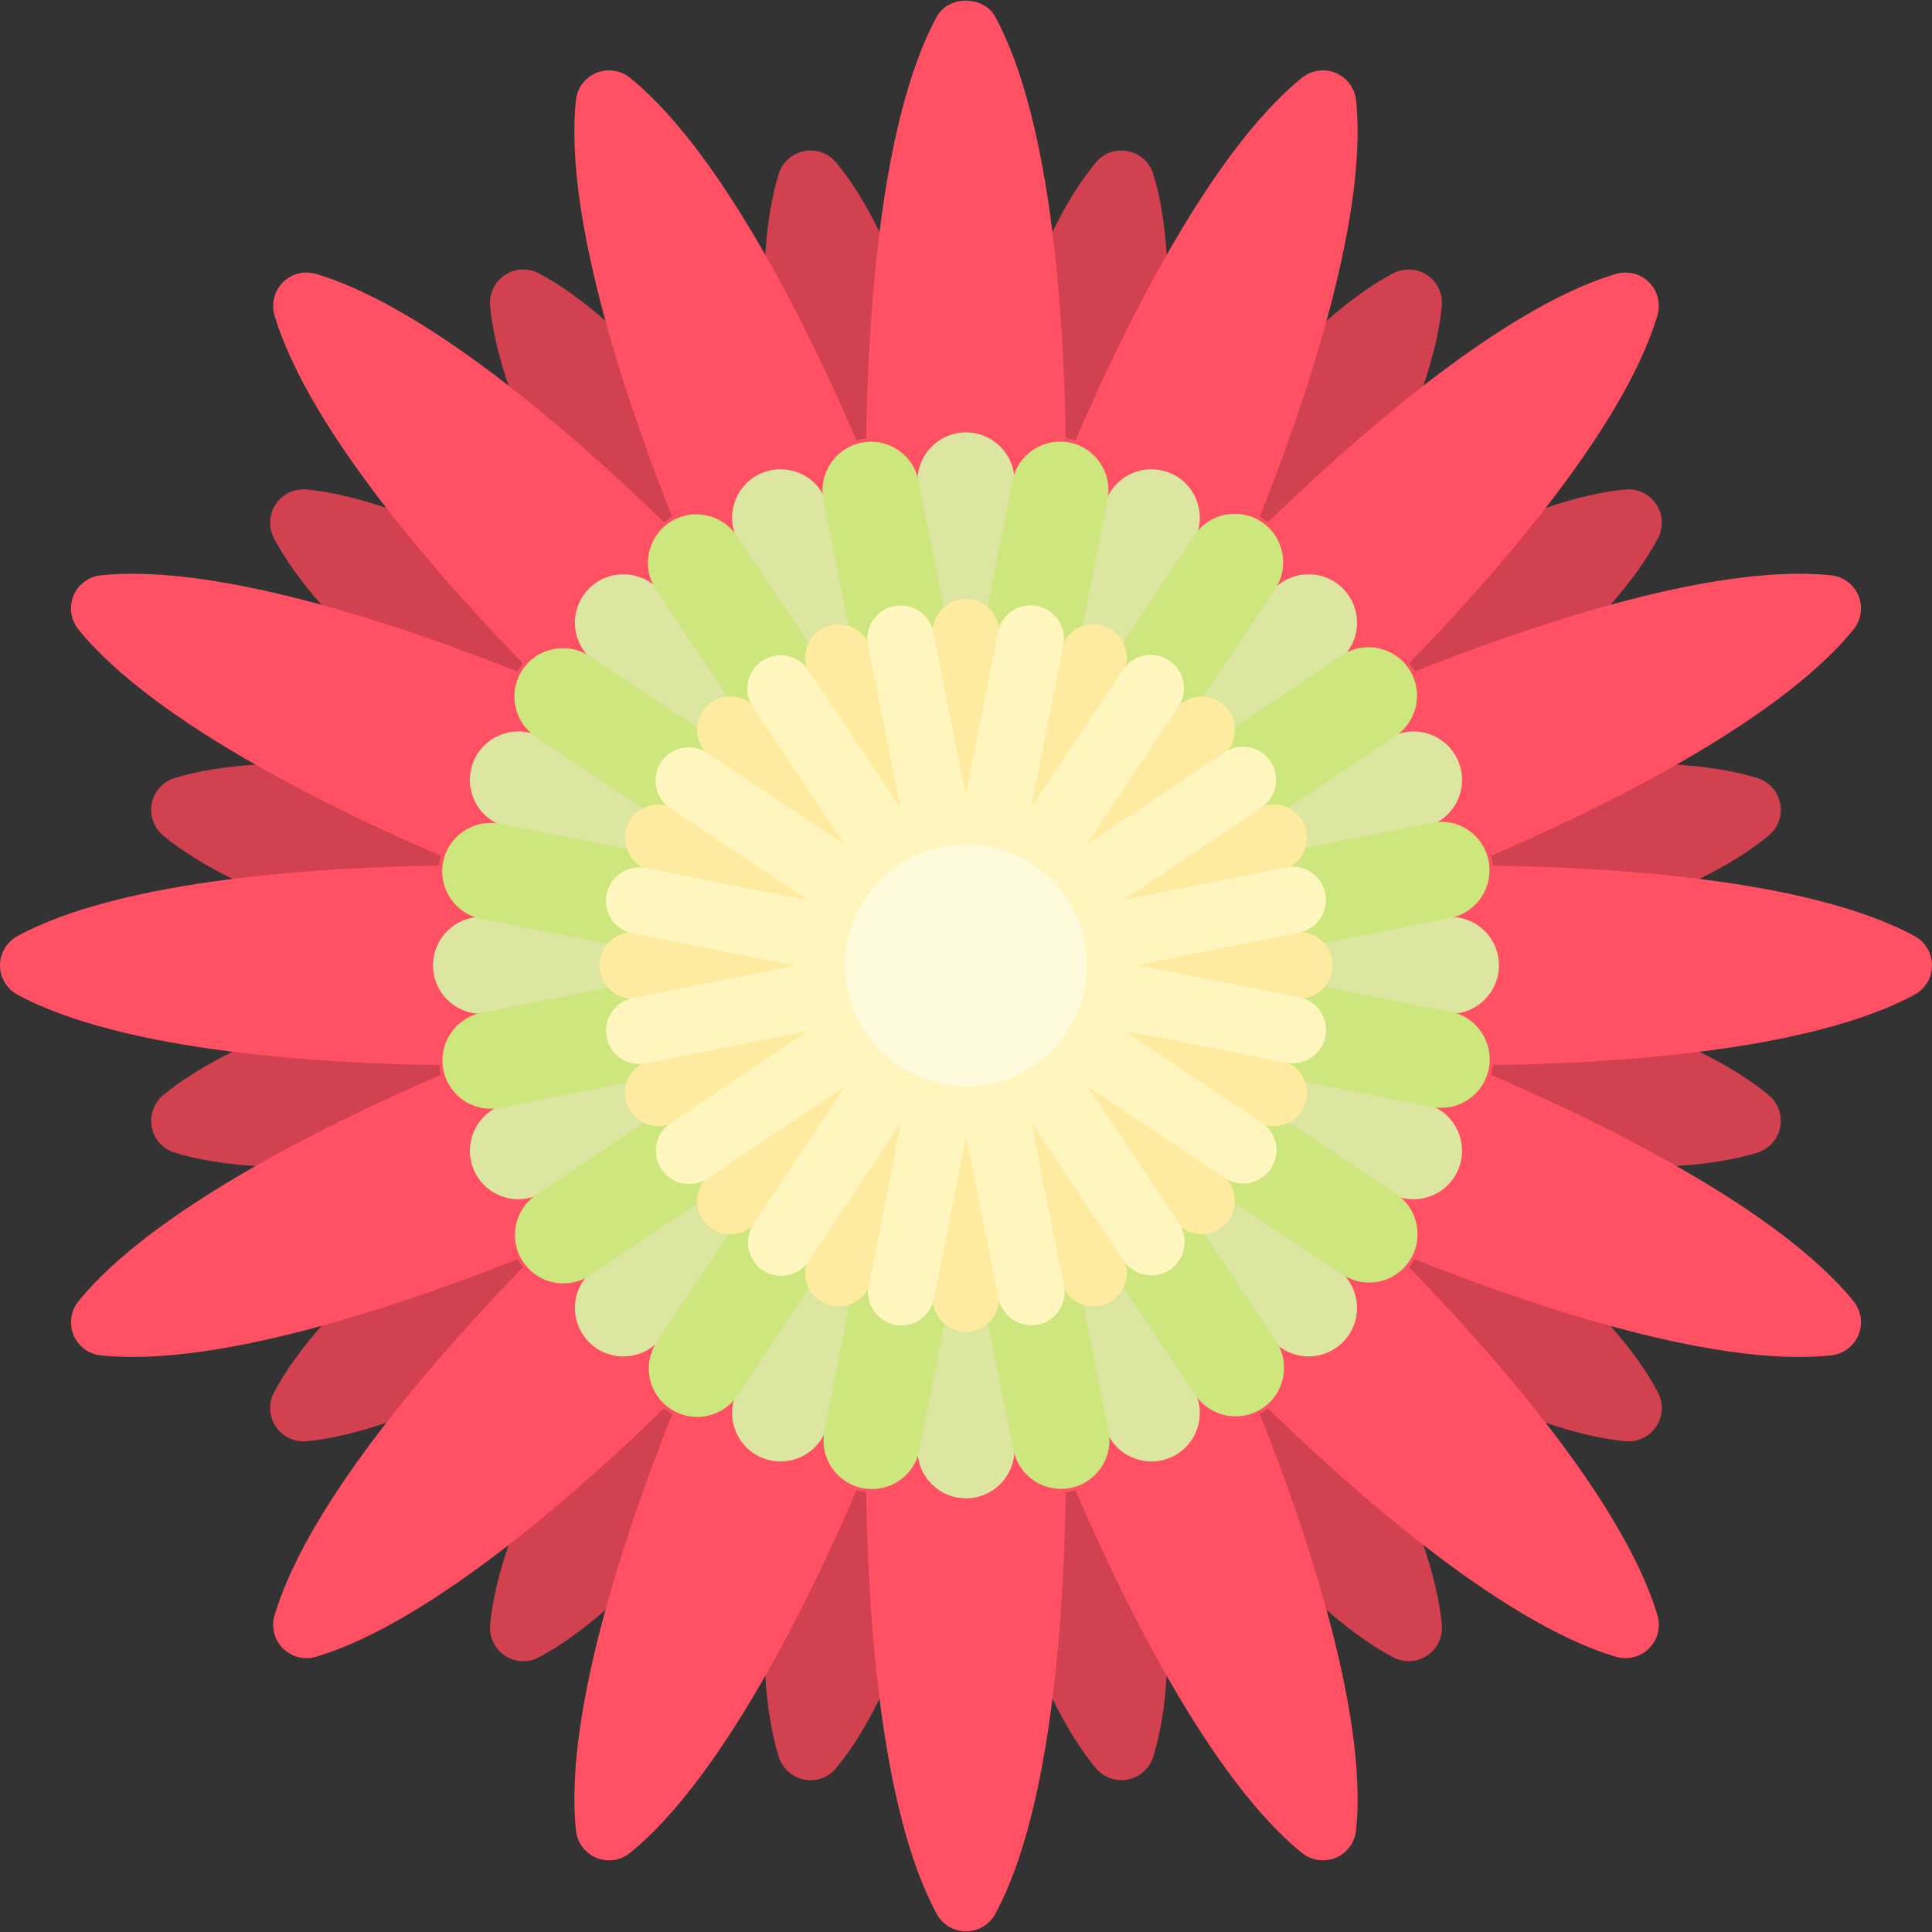 <?xml version="1.0" encoding="iso-8859-1"?>
<!-- Uploaded to: SVG Repo, www.svgrepo.com, Generator: SVG Repo Mixer Tools -->
<svg height="800px" width="800px" version="1.1" id="Layer_1" xmlns="http://www.w3.org/2000/svg" xmlns:xlink="http://www.w3.org/1999/xlink" 
	 viewBox="0 0 512.008 512.008" xml:space="preserve">
<rect x="0" y="0" width="512.008" height="512.008" fill="#333333" stroke="none"/>
<path style="fill:#D24150;" d="M422.599,267.624v-23.586c20.905-6.914,36.418-14.508,46.159-22.621
	c2.487-2.069,3.642-5.336,3.012-8.509c-0.633-3.172-2.948-5.741-6.039-6.707c-12.018-3.733-29.259-4.785-51.306-3.181l-9.009-21.845
	c16.668-14.397,28.086-27.353,33.978-38.551c1.504-2.871,1.323-6.327-0.474-9.017s-4.927-4.181-8.142-3.887
	c-12.547,1.146-28.888,6.767-48.642,16.707l-16.733-16.733c9.944-19.767,15.561-36.113,16.707-48.647
	c0.293-3.224-1.198-6.345-3.892-8.147c-2.694-1.793-6.146-1.974-9.013-0.466c-11.215,5.897-24.163,17.319-38.548,33.983
	l-21.854-9.009c1.621-22.051,0.556-39.293-3.177-51.31c-0.961-3.086-3.534-5.405-6.707-6.035c-3.159-0.664-6.44,0.518-8.509,3.009
	c-8.099,9.724-15.699,25.241-22.621,46.155h-23.586c-6.922-20.914-14.521-36.431-22.621-46.155
	c-2.069-2.492-5.354-3.681-8.509-3.009c-3.172,0.629-5.746,2.948-6.707,6.035c-3.733,12.018-4.798,29.259-3.177,51.31l-21.854,9.009
	c-14.383-16.664-27.332-28.086-38.548-33.983c-2.867-1.508-6.319-1.327-9.013,0.466c-2.694,1.802-4.185,4.922-3.892,8.147
	c1.146,12.534,6.763,28.879,16.707,48.647l-16.733,16.733c-19.754-9.94-36.095-15.561-48.642-16.707
	c-3.155-0.294-6.34,1.198-8.142,3.887c-1.798,2.69-1.978,6.146-0.474,9.017c5.892,11.198,17.31,24.156,33.978,38.551l-9.009,21.845
	c-22.044-1.603-39.297-0.552-51.306,3.181c-3.091,0.966-5.405,3.534-6.039,6.707c-0.629,3.172,0.526,6.44,3.012,8.509
	c9.741,8.113,25.255,15.706,46.159,22.621v23.586c-20.905,6.914-36.418,14.508-46.159,22.621c-2.487,2.069-3.642,5.336-3.012,8.509
	c0.633,3.172,2.948,5.741,6.039,6.707c12.013,3.733,29.246,4.776,51.306,3.181l9.011,21.845
	c-16.668,14.397-28.086,27.353-33.978,38.551c-1.504,2.871-1.323,6.327,0.474,9.017c1.798,2.69,4.979,4.19,8.142,3.887
	c12.547-1.146,28.888-6.767,48.642-16.707l16.733,16.733c-9.944,19.767-15.561,36.104-16.703,48.638
	c-0.298,3.215,1.194,6.345,3.884,8.138c2.69,1.802,6.155,1.983,9.013,0.474c11.215-5.888,24.163-17.311,38.551-33.974l21.854,9.009
	c-1.621,22.051-0.556,39.293,3.177,51.31c0.961,3.086,3.534,5.405,6.707,6.035c3.164,0.672,6.44-0.526,8.509-3.009
	c8.099-9.725,15.699-25.241,22.621-46.155h23.586c6.922,20.914,14.521,36.431,22.621,46.155c1.694,2.035,4.194,3.181,6.784,3.181
	c0.574,0,1.151-0.052,1.725-0.172c3.172-0.629,5.746-2.948,6.707-6.035c3.733-12.018,4.798-29.259,3.177-51.31l21.854-9.009
	c14.388,16.664,27.336,28.086,38.551,33.974c2.867,1.508,6.323,1.327,9.013-0.474c2.69-1.793,4.181-4.922,3.884-8.138
	c-1.142-12.534-6.759-28.871-16.703-48.638l16.733-16.733c19.754,9.94,36.095,15.561,48.642,16.707
	c3.22,0.301,6.349-1.198,8.142-3.887c1.798-2.69,1.978-6.146,0.474-9.017c-5.892-11.198-17.311-24.156-33.978-38.551l9.009-21.845
	c22.035,1.594,39.293,0.543,51.306-3.181c3.091-0.966,5.405-3.534,6.039-6.707c0.629-3.172-0.526-6.44-3.012-8.509
	C459.017,282.133,443.505,274.538,422.599,267.624z"/>
<path style="fill:#FF5064;" d="M507.388,248.072c-28.452-15.457-83.155-18.302-111.72-18.673l-0.518-2.595
	c26.25-11.276,75.699-34.828,96.07-60.009c2.035-2.517,2.53-5.94,1.293-8.931c-1.237-2.991-4.009-5.06-7.229-5.397
	c-32.242-3.414-83.832,14.905-110.367,25.492l-1.465-2.198c19.935-20.466,56.612-61.164,65.789-92.206
	c0.918-3.104,0.065-6.457-2.225-8.742c-2.289-2.293-5.633-3.121-8.746-2.225c-31.043,9.181-71.737,45.854-92.203,65.793
	l-2.198-1.474c10.586-26.535,28.896-78.155,25.5-110.354c-0.341-3.224-2.414-5.992-5.401-7.233
	c-2.987-1.224-6.414-0.742-8.931,1.293c-25.173,20.362-48.737,69.811-60.013,96.061l-2.591-0.518
	c-0.371-28.561-3.215-83.267-18.681-111.715c-3.086-5.689-12.423-5.689-15.509,0c-15.466,28.448-18.311,83.155-18.681,111.715
	l-2.591,0.518c-11.276-26.25-34.84-75.699-60.013-96.061c-2.521-2.035-5.944-2.517-8.931-1.293c-2.987,1.241-5.06,4.009-5.401,7.233
	c-3.396,32.199,14.914,83.819,25.5,110.354l-2.198,1.474c-20.466-19.939-61.16-56.612-92.203-65.793
	c-3.107-0.914-6.465-0.07-8.746,2.225c-2.289,2.284-3.143,5.638-2.225,8.742c9.176,31.043,45.854,71.742,65.789,92.206l-1.465,2.198
	c-26.53-10.595-78.125-28.888-110.367-25.492c-3.22,0.337-5.992,2.406-7.229,5.397c-1.237,2.991-0.742,6.414,1.293,8.931
	c20.371,25.181,69.818,48.733,96.068,60.009l-0.518,2.595c-28.565,0.371-83.267,3.215-111.72,18.673
	C1.771,249.616,0,252.599,0,255.832s1.771,6.216,4.612,7.758c28.452,15.457,83.155,18.302,111.72,18.673l0.518,2.595
	c-26.25,11.276-75.699,34.828-96.068,60.009c-2.035,2.517-2.53,5.94-1.293,8.931c1.237,2.991,4.009,5.06,7.229,5.397
	c32.228,3.414,83.832-14.905,110.367-25.492l1.465,2.198c-19.935,20.466-56.612,61.164-65.789,92.206
	c-0.918,3.104-0.065,6.457,2.225,8.742c2.293,2.293,5.638,3.138,8.746,2.225c31.043-9.181,71.737-45.854,92.203-65.793l2.198,1.474
	c-10.586,26.535-28.896,78.155-25.5,110.354c0.341,3.224,2.414,5.992,5.401,7.233c2.987,1.233,6.41,0.742,8.931-1.293
	c25.172-20.362,48.737-69.811,60.013-96.061l2.591,0.517c0.371,28.561,3.215,83.267,18.681,111.715
	c1.543,2.845,4.518,4.612,7.754,4.612c3.236,0,6.211-1.768,7.754-4.612c15.466-28.448,18.311-83.155,18.681-111.715l2.591-0.517
	c11.276,26.25,34.84,75.699,60.013,96.061c2.517,2.035,5.944,2.526,8.931,1.293c2.987-1.241,5.06-4.009,5.401-7.233
	c3.396-32.199-14.914-83.819-25.5-110.354l2.198-1.474c20.466,19.939,61.16,56.612,92.203,65.793
	c3.095,0.897,6.457,0.061,8.746-2.225c2.289-2.285,3.143-5.638,2.225-8.742c-9.176-31.043-45.854-71.742-65.789-92.206l1.465-2.198
	c26.535,10.595,78.151,28.948,110.367,25.492c3.22-0.337,5.992-2.406,7.229-5.397c1.237-2.991,0.742-6.414-1.293-8.931
	c-20.371-25.181-69.819-48.733-96.07-60.009l0.518-2.595c28.565-0.371,83.267-3.215,111.72-18.673
	c2.84-1.543,4.612-4.526,4.612-7.758S510.228,249.616,507.388,248.072z"/>
<path style="fill:#DCE6A0;" d="M397.241,255.832c0-7.097-5.749-12.84-12.84-12.84h-63.855l58.996-24.439
	c6.552-2.709,9.662-10.219,6.946-16.778c-2.721-6.546-10.226-9.667-16.778-6.946l-58.979,24.431l45.142-45.146
	c5.015-5.015,5.015-13.141,0-18.157c-5.015-5.015-13.141-5.015-18.157,0l-45.158,45.162l24.437-59.006
	c2.714-6.558-0.395-14.069-6.946-16.778c-6.595-2.709-14.076,0.402-16.778,6.946l-24.433,58.995V127.43
	c0-7.097-5.749-12.84-12.84-12.84c-7.091,0-12.84,5.743-12.84,12.84v63.842l-24.433-58.99c-2.714-6.546-10.207-9.655-16.778-6.946
	c-6.552,2.709-9.662,10.219-6.946,16.778l24.44,59.009l-45.162-45.166c-5.015-5.015-13.141-5.015-18.157,0s-5.015,13.141,0,18.157
	l45.135,45.14l-58.973-24.426c-6.577-2.721-14.062,0.402-16.778,6.946c-2.714,6.558,0.395,14.069,6.946,16.778l59.006,24.439
	h-63.864c-7.091,0-12.84,5.743-12.84,12.84c0,7.097,5.749,12.84,12.84,12.84h63.855l-58.996,24.439
	c-6.552,2.709-9.662,10.219-6.946,16.778c2.05,4.94,6.828,7.925,11.869,7.925c1.636,0,3.304-0.313,4.909-0.978l58.979-24.431
	l-45.142,45.146c-5.015,5.015-5.015,13.141,0,18.157c2.508,2.508,5.793,3.762,9.078,3.762s6.571-1.254,9.078-3.762l45.158-45.162
	l-24.437,59.006c-2.714,6.558,0.395,14.069,6.946,16.778c1.611,0.664,3.273,0.978,4.909,0.978c5.041,0,9.824-2.985,11.869-7.925
	l24.433-58.995v63.848c0,7.097,5.749,12.84,12.84,12.84s12.84-5.743,12.84-12.84v-63.841l24.433,58.988
	c2.05,4.94,6.828,7.925,11.869,7.925c1.636,0,3.298-0.313,4.909-0.978c6.552-2.709,9.662-10.219,6.946-16.778l-24.442-59.011
	l45.163,45.167c2.508,2.508,5.793,3.762,9.078,3.762c3.285,0,6.571-1.254,9.078-3.762c5.015-5.015,5.015-13.141,0-18.157
	l-45.14-45.145l58.977,24.43c1.611,0.664,3.273,0.978,4.909,0.978c5.041,0,9.818-2.985,11.869-7.925
	c2.714-6.558-0.395-14.069-6.946-16.778l-58.998-24.439H384.4C391.492,268.671,397.241,262.929,397.241,255.832z M256,294.352
	c-21.274,0-38.52-17.246-38.52-38.52s17.246-38.52,38.52-38.52s38.52,17.246,38.52,38.52S277.274,294.352,256,294.352z"/>
<path style="fill:#CDE67D;" d="M384.451,268.145l-62.635-12.385l62.61-12.518c6.953-1.391,11.46-8.15,10.069-15.11
	c-1.386-6.959-8.138-11.537-15.109-10.069l-62.59,12.514l53.042-35.523c5.887-3.95,7.467-11.925,3.523-17.818
	c-3.95-5.906-11.932-7.474-17.819-3.523l-53.048,35.528l35.412-53.12c3.932-5.906,2.338-13.868-3.561-17.805
	c-5.912-3.925-13.875-2.345-17.805,3.561l-35.42,53.132l12.392-62.637c1.379-6.959-3.147-13.718-10.106-15.097
	c-6.927-1.33-13.705,3.16-15.084,10.106l-12.393,62.642l-12.523-62.616c-1.386-6.959-8.15-11.511-15.11-10.069
	c-6.953,1.391-11.46,8.15-10.069,15.11l12.516,62.586l-35.52-53.032c-3.944-5.894-11.937-7.474-17.818-3.523
	c-5.887,3.95-7.467,11.925-3.523,17.818l35.523,53.037l-53.116-35.407c-5.906-3.925-13.875-2.345-17.805,3.561
	c-3.93,5.906-2.338,13.868,3.561,17.805l53.121,35.411l-62.638-12.388c-6.915-1.367-13.705,3.16-15.084,10.106
	c-1.379,6.959,3.147,13.718,10.106,15.097l62.627,12.386l-62.602,12.516c-6.953,1.391-11.46,8.15-10.069,15.11
	c1.216,6.106,6.577,10.319,12.577,10.319c0.834,0,1.681-0.075,2.532-0.25l62.59-12.514l-53.042,35.523
	c-5.887,3.95-7.467,11.925-3.523,17.818c2.476,3.699,6.546,5.693,10.684,5.693c2.457,0,4.94-0.702,7.135-2.169l53.048-35.528
	l-35.412,53.12c-3.932,5.906-2.338,13.868,3.561,17.805c2.188,1.454,4.664,2.157,7.109,2.157c4.15,0,8.22-2.006,10.696-5.718
	l35.42-53.132l-12.392,62.637c-1.379,6.959,3.147,13.718,10.106,15.097c0.84,0.163,1.674,0.238,2.502,0.238
	c6.006,0,11.373-4.238,12.583-10.345l12.388-62.622l12.521,62.596c1.223,6.107,6.583,10.319,12.577,10.319
	c0.834,0,1.681-0.075,2.532-0.25c6.953-1.391,11.46-8.15,10.069-15.109l-12.522-62.607l35.531,53.053
	c2.476,3.699,6.546,5.693,10.684,5.693c2.457,0,4.94-0.702,7.135-2.169c5.887-3.95,7.467-11.925,3.523-17.818l-35.521-53.036
	l53.113,35.406c2.188,1.454,4.664,2.157,7.109,2.157c4.15,0,8.22-2.006,10.696-5.718c3.932-5.906,2.338-13.868-3.561-17.805
	l-53.115-35.406l62.632,12.385c0.84,0.163,1.674,0.238,2.502,0.238c6.006,0,11.373-4.238,12.583-10.345
	C395.937,276.283,391.411,269.524,384.451,268.145z M256,294.352c-21.274,0-38.52-17.246-38.52-38.52s17.246-38.52,38.52-38.52
	s38.52,17.246,38.52,38.52S277.274,294.352,256,294.352z"/>
<path style="fill:#FFEBA0;" d="M353.103,255.832c0-4.879-3.953-8.828-8.828-8.828h-43.901l40.559-16.802
	c4.504-1.863,6.643-7.026,4.776-11.534c-1.87-4.5-7.03-6.646-11.534-4.776l-40.548,16.797l31.034-31.038
	c3.448-3.448,3.448-9.035,0-12.483s-9.035-3.448-12.483,0l-31.046,31.049l16.8-40.566c1.866-4.509-0.271-9.673-4.776-11.534
	c-4.534-1.863-9.677,0.276-11.534,4.776l-16.796,40.559v-43.895c0-4.879-3.953-8.828-8.828-8.828s-8.828,3.948-8.828,8.828v43.892
	l-16.798-40.555c-1.866-4.5-7.017-6.638-11.534-4.776c-4.504,1.863-6.643,7.026-4.776,11.534l16.803,40.569l-31.049-31.052
	c-3.448-3.448-9.035-3.448-12.483,0c-3.448,3.448-3.448,9.035,0,12.483l31.031,31.034l-40.544-16.792
	c-4.522-1.87-9.668,0.276-11.534,4.776c-1.866,4.509,0.271,9.673,4.776,11.534l40.566,16.802h-43.906
	c-4.875,0-8.828,3.948-8.828,8.828s3.953,8.828,8.828,8.828h43.901l-40.559,16.802c-4.504,1.863-6.643,7.026-4.776,11.534
	c1.409,3.396,4.694,5.449,8.16,5.449c1.126,0,2.272-0.215,3.375-0.672l40.548-16.797l-31.034,31.038
	c-3.448,3.448-3.448,9.035,0,12.483c1.725,1.725,3.982,2.586,6.241,2.586s4.518-0.862,6.241-2.586l31.046-31.049l-16.8,40.566
	c-1.866,4.509,0.271,9.673,4.776,11.534c1.108,0.457,2.25,0.672,3.375,0.672c3.466,0,6.754-2.051,8.16-5.449l16.794-40.563v43.895
	c0,4.879,3.953,8.828,8.828,8.828s8.828-3.948,8.828-8.828v-43.891l16.798,40.554c1.409,3.396,4.694,5.449,8.16,5.449
	c1.125,0,2.268-0.215,3.375-0.672c4.504-1.863,6.643-7.026,4.776-11.534l-16.804-40.57l31.05,31.053
	c1.725,1.725,3.982,2.586,6.241,2.586s4.518-0.862,6.241-2.586c3.448-3.448,3.448-9.035,0-12.483l-31.034-31.037l40.547,16.796
	c1.108,0.457,2.25,0.672,3.375,0.672c3.466,0,6.75-2.051,8.16-5.449c1.866-4.509-0.271-9.673-4.776-11.534l-40.562-16.802h43.901
	C349.151,264.659,353.103,260.711,353.103,255.832z M256,282.314c-14.626,0-26.483-11.857-26.483-26.483
	s11.857-26.483,26.483-26.483s26.483,11.857,26.483,26.483S270.626,282.314,256,282.314z"/>
<path style="fill:#FFF5BE;" d="M344.31,264.297l-43.061-8.515l43.044-8.606c4.78-0.957,7.88-5.603,6.922-10.388
	c-0.952-4.785-5.594-7.932-10.388-6.922l-43.031,8.604l36.466-24.423c4.047-2.716,5.133-8.199,2.422-12.25
	c-2.716-4.061-8.203-5.138-12.25-2.422L287.962,223.8l24.345-36.52c2.702-4.061,1.608-9.535-2.449-12.242
	c-4.065-2.698-9.539-1.612-12.242,2.449l-24.351,36.529l8.52-43.063c0.948-4.785-2.164-9.431-6.948-10.379
	c-4.762-0.914-9.422,2.173-10.37,6.948l-8.52,43.066l-8.609-43.049c-0.952-4.785-5.603-7.914-10.388-6.922
	c-4.78,0.957-7.88,5.603-6.922,10.388l8.605,43.029l-24.419-36.459c-2.711-4.052-8.207-5.138-12.25-2.422
	c-4.047,2.716-5.133,8.199-2.422,12.25l24.423,36.463l-36.518-24.343c-4.061-2.698-9.539-1.612-12.242,2.449
	c-2.702,4.061-1.608,9.535,2.449,12.242l36.521,24.345l-43.063-8.518c-4.755-0.94-9.422,2.173-10.37,6.948
	c-0.948,4.785,2.164,9.431,6.948,10.379l43.057,8.515l-43.039,8.605c-4.78,0.957-7.88,5.603-6.922,10.388
	c0.836,4.199,4.522,7.095,8.647,7.095c0.574,0,1.155-0.052,1.741-0.172l43.031-8.604l-36.466,24.423
	c-4.047,2.716-5.133,8.199-2.422,12.25c1.703,2.543,4.5,3.914,7.345,3.914c1.689,0,3.396-0.483,4.905-1.492l36.471-24.425
	l-24.345,36.52c-2.702,4.061-1.608,9.535,2.449,12.242c1.504,1,3.207,1.483,4.888,1.483c2.854,0,5.651-1.379,7.353-3.932
	l24.351-36.529l-8.52,43.063c-0.948,4.785,2.164,9.431,6.948,10.379c0.577,0.113,1.151,0.163,1.72,0.163
	c4.129,0,7.819-2.914,8.651-7.112l8.518-43.052l8.608,43.034c0.841,4.199,4.526,7.095,8.647,7.095c0.574,0,1.155-0.052,1.741-0.172
	c4.78-0.957,7.88-5.603,6.922-10.388l-8.609-43.042l24.428,36.473c1.703,2.543,4.5,3.914,7.345,3.914
	c1.689,0,3.396-0.483,4.905-1.492c4.047-2.716,5.133-8.199,2.422-12.25l-24.42-36.462l36.515,24.342
	c1.504,1,3.207,1.483,4.888,1.483c2.854,0,5.651-1.379,7.353-3.932c2.702-4.061,1.608-9.535-2.449-12.242l-36.516-24.342
	l43.059,8.514c0.577,0.113,1.151,0.163,1.72,0.163c4.129,0,7.819-2.914,8.651-7.112C352.206,269.892,349.095,265.245,344.31,264.297
	z M256,282.314c-14.626,0-26.483-11.857-26.483-26.483s11.857-26.483,26.483-26.483s26.483,11.857,26.483,26.483
	S270.626,282.314,256,282.314z"/>
<circle style="fill:#FFFADC;" cx="256" cy="255.827" r="32.033"/>
</svg>